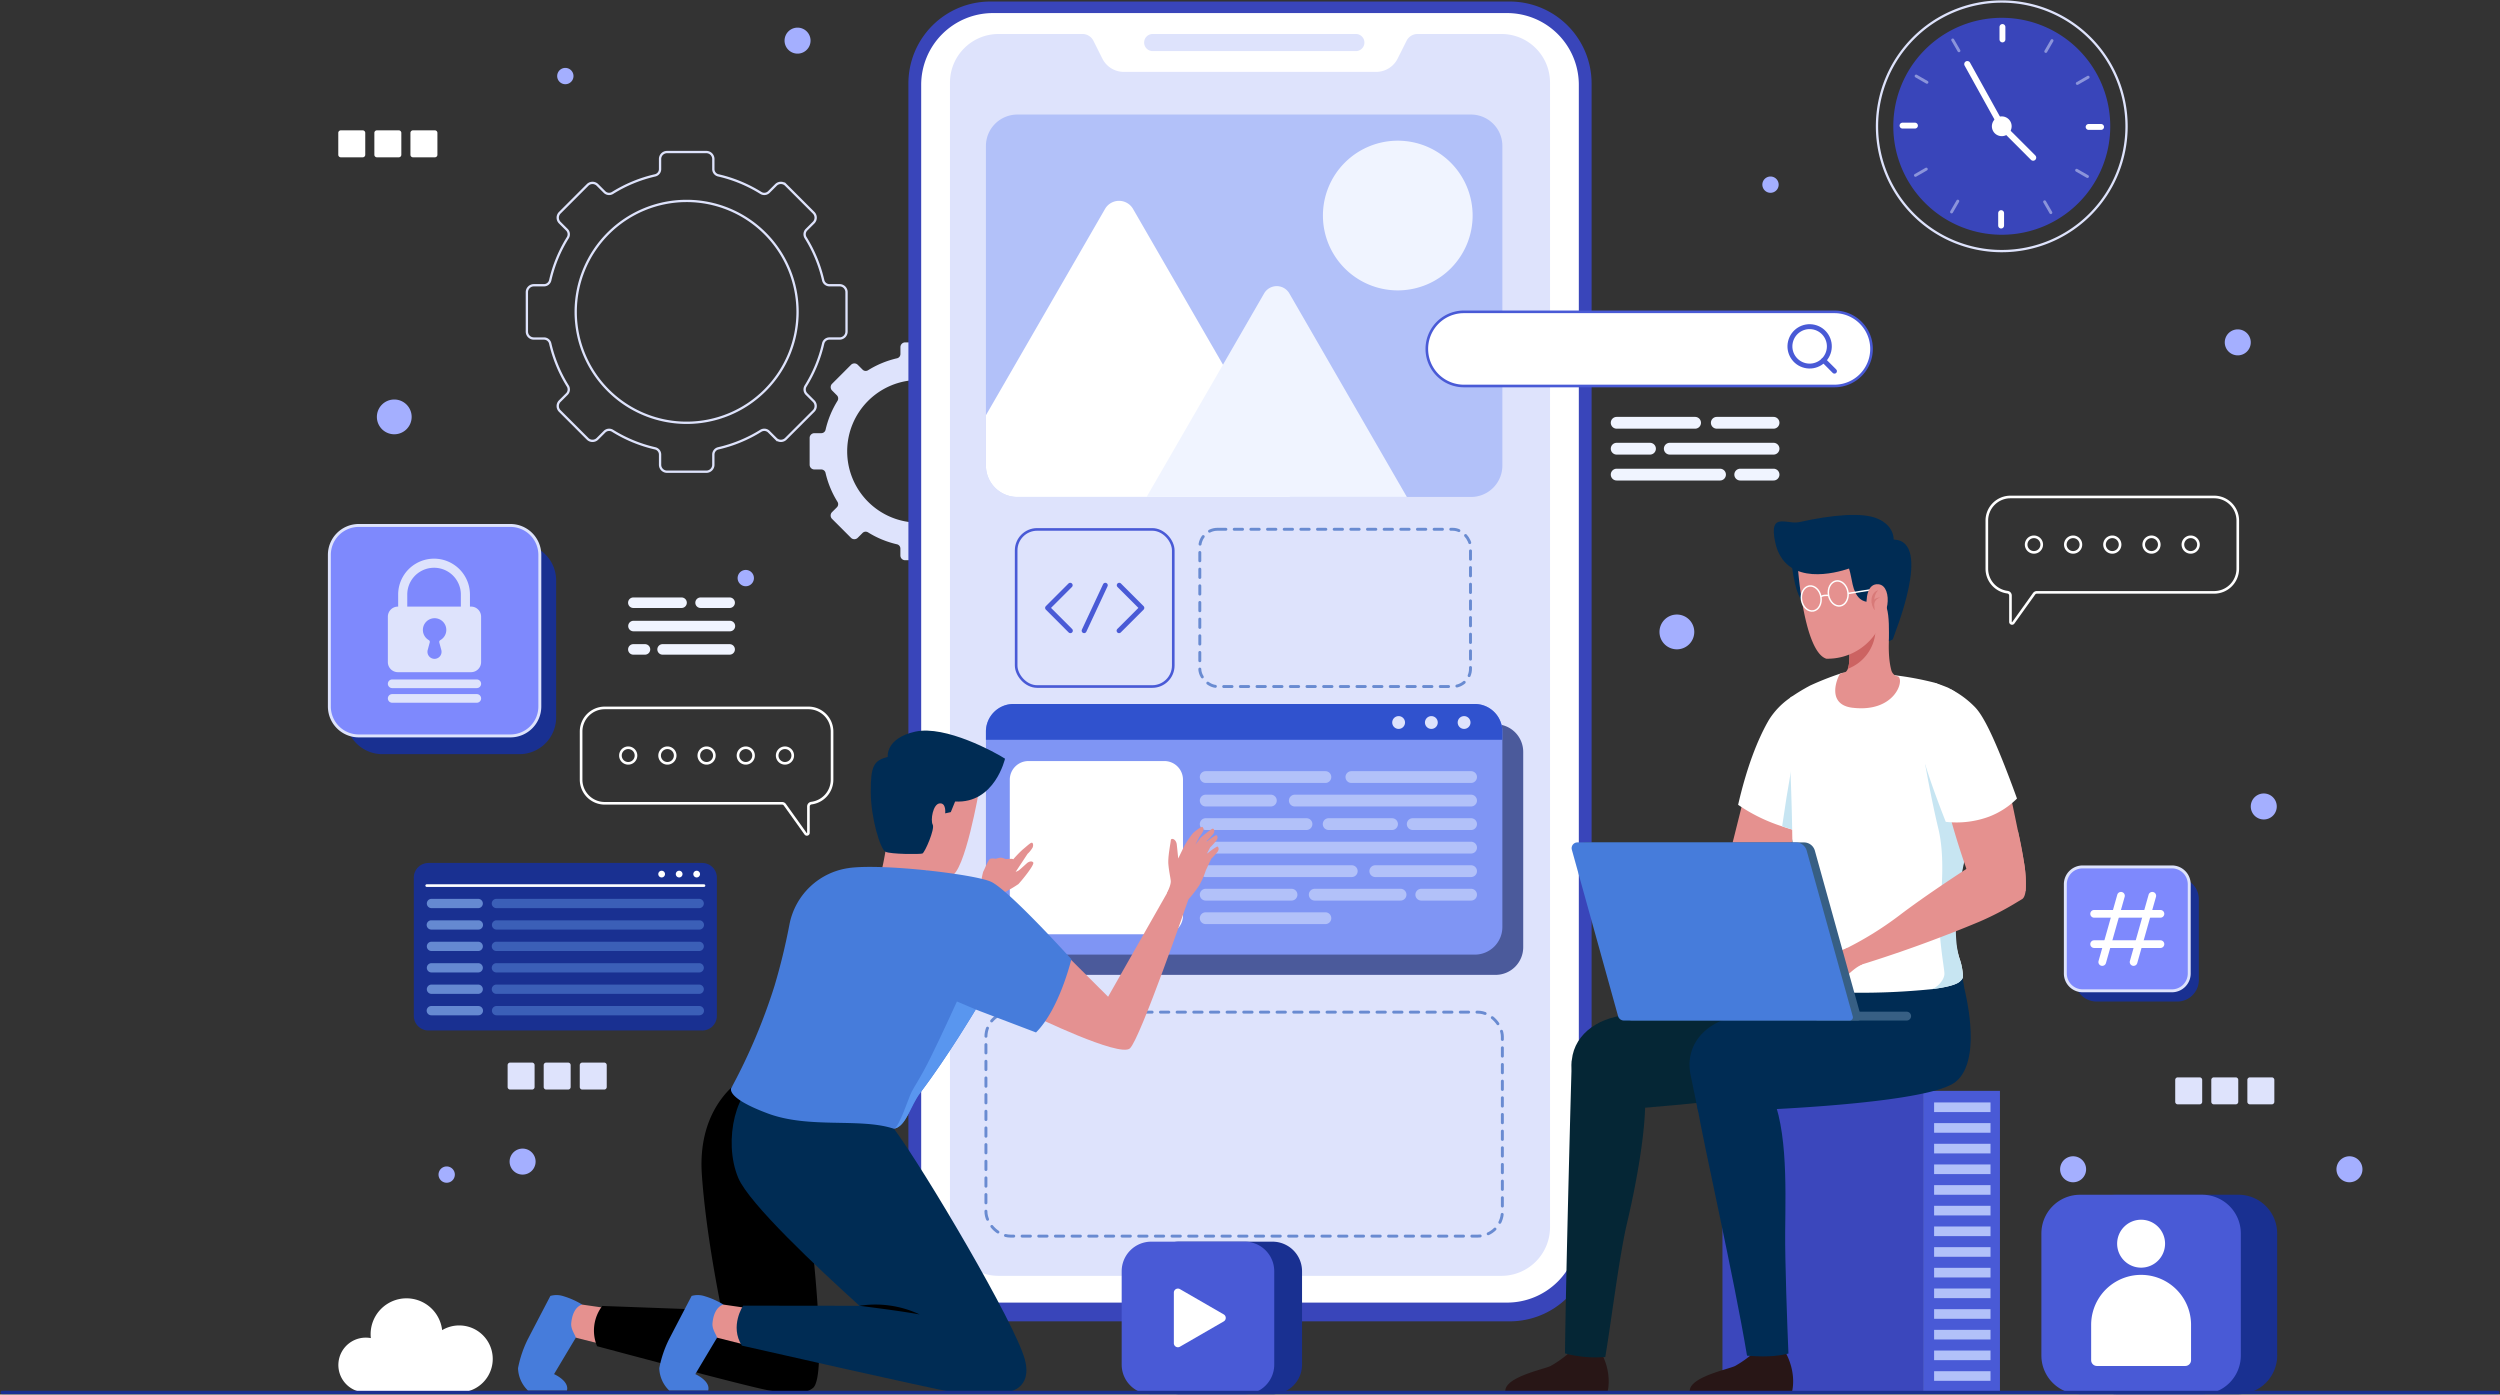 <svg xmlns="http://www.w3.org/2000/svg" xmlns:xlink="http://www.w3.org/1999/xlink" width="851.532" height="475" viewBox="0 0 851.532 475">
  <rect x="0" y="0" width="851.532" height="475" fill="#333333" stroke="none"/>
  <defs>
    <clipPath id="clip-path">
      <rect id="Rectangle_2951" data-name="Rectangle 2951" width="851.532" height="475" fill="none"/>
    </clipPath>
    <clipPath id="clip-path-3">
      <rect id="Rectangle_2945" data-name="Rectangle 2945" width="3.122" height="6.883" fill="none"/>
    </clipPath>
    <clipPath id="clip-path-4">
      <rect id="Rectangle_2946" data-name="Rectangle 2946" width="60.113" height="60.114" fill="none"/>
    </clipPath>
    <clipPath id="clip-path-5">
      <rect id="Rectangle_2947" data-name="Rectangle 2947" width="59.66" height="59.66" fill="none"/>
    </clipPath>
  </defs>
  <g id="Group_1525" data-name="Group 1525" clip-path="url(#clip-path)">
    <g id="Group_1524" data-name="Group 1524">
      <g id="Group_1523" data-name="Group 1523" clip-path="url(#clip-path)">
        <path id="Path_5867" data-name="Path 5867" d="M246.147,100.749V87.35a2.374,2.374,0,0,0-2.373-2.374H240.33A2.177,2.177,0,0,1,238.2,83.3a47.4,47.4,0,0,0-5.976-14.487,2.209,2.209,0,0,1,.289-2.745l2.427-2.421a2.373,2.373,0,0,0,0-3.356l-9.474-9.474a2.374,2.374,0,0,0-3.357,0l-2.421,2.421a2.212,2.212,0,0,1-2.745.288,47.389,47.389,0,0,0-14.49-5.975,2.178,2.178,0,0,1-1.671-2.13V41.987a2.372,2.372,0,0,0-2.373-2.373h-13.4a2.373,2.373,0,0,0-2.373,2.373v3.438a2.175,2.175,0,0,1-1.671,2.128,47.416,47.416,0,0,0-14.492,5.975,2.209,2.209,0,0,1-2.745-.288l-2.42-2.42a2.374,2.374,0,0,0-3.357,0L148.475,60.3a2.374,2.374,0,0,0,0,3.356l2.423,2.423a2.209,2.209,0,0,1,.289,2.745,47.467,47.467,0,0,0-5.971,14.49,2.175,2.175,0,0,1-2.128,1.671h-3.446a2.374,2.374,0,0,0-2.373,2.374v13.4a2.374,2.374,0,0,0,2.373,2.374h3.448a2.175,2.175,0,0,1,2.128,1.669,47.479,47.479,0,0,0,5.972,14.487,2.209,2.209,0,0,1-.288,2.745l-2.426,2.425a2.374,2.374,0,0,0,0,3.357l9.474,9.474a2.374,2.374,0,0,0,3.357,0l2.428-2.428a2.209,2.209,0,0,1,2.745-.289,47.471,47.471,0,0,0,14.486,5.965,2.175,2.175,0,0,1,1.671,2.128v3.457a2.373,2.373,0,0,0,2.373,2.373h13.4a2.372,2.372,0,0,0,2.373-2.373v-3.457a2.177,2.177,0,0,1,1.671-2.13,47.433,47.433,0,0,0,14.484-5.966,2.209,2.209,0,0,1,2.745.289l2.429,2.429a2.374,2.374,0,0,0,3.357,0l9.474-9.474a2.374,2.374,0,0,0,0-3.357l-2.426-2.426a2.209,2.209,0,0,1-.289-2.745,47.4,47.4,0,0,0,5.969-14.486,2.177,2.177,0,0,1,2.13-1.67h3.451A2.374,2.374,0,0,0,246.147,100.749Zm-54.44,31.083a37.783,37.783,0,1,1,37.761-37.793,37.783,37.783,0,0,1-37.761,37.793Z" transform="translate(42.191 12.176)" fill="none" stroke="#dee3fc" stroke-miterlimit="10" stroke-width="0.79"/>
        <path id="Path_5868" data-name="Path 5868" d="M285.136,130.868v-9.132a1.617,1.617,0,0,0-1.617-1.617h-2.353a1.484,1.484,0,0,1-1.451-1.139,32.33,32.33,0,0,0-4.067-9.873,1.5,1.5,0,0,1,.2-1.868l1.653-1.654a1.617,1.617,0,0,0,0-2.287l-6.457-6.457a1.615,1.615,0,0,0-2.287,0l-1.646,1.65a1.5,1.5,0,0,1-1.87.2,32.368,32.368,0,0,0-9.874-4.072,1.483,1.483,0,0,1-1.139-1.45V90.821a1.617,1.617,0,0,0-1.617-1.617h-9.132a1.617,1.617,0,0,0-1.617,1.617v2.343a1.483,1.483,0,0,1-1.139,1.451,32.334,32.334,0,0,0-9.877,4.071,1.5,1.5,0,0,1-1.87-.2l-1.649-1.649a1.618,1.618,0,0,0-2.288,0L218.58,103.3a1.617,1.617,0,0,0,0,2.287l1.649,1.655a1.509,1.509,0,0,1,.2,1.87,32.293,32.293,0,0,0-4.069,9.875,1.484,1.484,0,0,1-1.451,1.139h-2.353a1.617,1.617,0,0,0-1.617,1.617v9.132a1.617,1.617,0,0,0,1.617,1.617H214.9a1.483,1.483,0,0,1,1.45,1.139,32.366,32.366,0,0,0,4.07,9.872,1.5,1.5,0,0,1-.2,1.869l-1.652,1.653a1.619,1.619,0,0,0,0,2.288l6.456,6.457a1.619,1.619,0,0,0,2.288,0l1.655-1.655a1.506,1.506,0,0,1,1.868-.2,32.323,32.323,0,0,0,9.872,4.065,1.484,1.484,0,0,1,1.139,1.451v2.353a1.617,1.617,0,0,0,1.617,1.617H252.6a1.617,1.617,0,0,0,1.617-1.617v-2.353a1.482,1.482,0,0,1,1.139-1.451,32.3,32.3,0,0,0,9.871-4.066,1.5,1.5,0,0,1,1.868.2l1.656,1.655a1.617,1.617,0,0,0,2.286,0l6.457-6.457a1.619,1.619,0,0,0,0-2.288l-1.655-1.654a1.509,1.509,0,0,1-.2-1.87,32.338,32.338,0,0,0,4.069-9.871,1.484,1.484,0,0,1,1.451-1.139h2.353a1.617,1.617,0,0,0,1.617-1.617m-37.1,19.729a24.292,24.292,0,1,1,24.282-24.3,24.292,24.292,0,0,1-24.282,24.3" transform="translate(64.834 27.418)" fill="#dee3fc"/>
        <path id="Path_5869" data-name="Path 5869" d="M141.624,303.676a4.427,4.427,0,1,1-4.427-4.427,4.427,4.427,0,0,1,4.427,4.427" transform="translate(40.809 91.979)" fill="#a4afff"/>
        <path id="Path_5870" data-name="Path 5870" d="M595.256,211.154a4.427,4.427,0,1,1-4.427-4.427,4.427,4.427,0,0,1,4.427,4.427" transform="translate(180.24 63.541)" fill="#a4afff"/>
        <path id="Path_5871" data-name="Path 5871" d="M588.482,90.241a4.427,4.427,0,1,1-4.427-4.427,4.427,4.427,0,0,1,4.427,4.427" transform="translate(178.158 26.376)" fill="#a4afff"/>
        <path id="Path_5872" data-name="Path 5872" d="M464.706,48.762a2.777,2.777,0,1,1-2.777-2.777,2.777,2.777,0,0,1,2.777,2.777" transform="translate(141.128 14.134)" fill="#a4afff"/>
        <path id="Path_5873" data-name="Path 5873" d="M150.719,20.468a2.777,2.777,0,1,1-2.777-2.777,2.777,2.777,0,0,1,2.777,2.777" transform="translate(44.619 5.438)" fill="#a4afff"/>
        <path id="Path_5874" data-name="Path 5874" d="M197.729,151.264a2.777,2.777,0,1,1-2.776-2.776,2.777,2.777,0,0,1,2.776,2.776" transform="translate(59.068 45.64)" fill="#a4afff"/>
        <path id="Path_5875" data-name="Path 5875" d="M119.806,306.674a2.777,2.777,0,1,1-2.777-2.777,2.777,2.777,0,0,1,2.777,2.777" transform="translate(35.117 93.408)" fill="#a4afff"/>
        <path id="Path_5876" data-name="Path 5876" d="M545.581,305.676a4.427,4.427,0,1,1-4.427-4.427,4.427,4.427,0,0,1,4.427,4.427" transform="translate(164.972 92.594)" fill="#a4afff"/>
        <path id="Path_5877" data-name="Path 5877" d="M617.581,305.676a4.427,4.427,0,1,1-4.427-4.427,4.427,4.427,0,0,1,4.427,4.427" transform="translate(187.102 92.594)" fill="#a4afff"/>
        <path id="Path_5878" data-name="Path 5878" d="M213.258,11.623A4.427,4.427,0,1,1,208.832,7.2a4.427,4.427,0,0,1,4.427,4.423" transform="translate(62.827 2.213)" fill="#a4afff"/>
        <path id="Path_5879" data-name="Path 5879" d="M444.2,166.034a5.924,5.924,0,1,1-5.924-5.924,5.924,5.924,0,0,1,5.924,5.924" transform="translate(132.891 49.212)" fill="#a4afff"/>
        <path id="Path_5880" data-name="Path 5880" d="M110.035,110.009a5.922,5.922,0,1,1-5.923-5.924,5.922,5.922,0,0,1,5.923,5.924" transform="translate(30.18 31.992)" fill="#a4afff"/>
        <path id="Path_5881" data-name="Path 5881" d="M96.456,43.146H89a.868.868,0,0,1-.868-.868V34.826A.869.869,0,0,1,89,33.958h7.452a.868.868,0,0,1,.868.868v7.452a.868.868,0,0,1-.868.868" transform="translate(27.09 10.438)" fill="#fff"/>
        <path id="Path_5882" data-name="Path 5882" d="M105.856,43.146H98.4a.868.868,0,0,1-.868-.868V34.826a.869.869,0,0,1,.868-.868h7.452a.868.868,0,0,1,.868.868v7.452a.868.868,0,0,1-.868.868" transform="translate(29.979 10.438)" fill="#fff"/>
        <path id="Path_5883" data-name="Path 5883" d="M115.256,43.146H107.8a.868.868,0,0,1-.869-.868V34.826a.869.869,0,0,1,.869-.868h7.452a.868.868,0,0,1,.868.868v7.452a.868.868,0,0,1-.868.868" transform="translate(32.868 10.438)" fill="#fff"/>
        <path id="Path_5884" data-name="Path 5884" d="M575.037,289.878h-7.452a.868.868,0,0,1-.868-.868v-7.452a.869.869,0,0,1,.868-.868h7.452a.868.868,0,0,1,.868.868v7.452a.868.868,0,0,1-.868.868" transform="translate(174.189 86.275)" fill="#dee3fc"/>
        <path id="Path_5885" data-name="Path 5885" d="M584.435,289.878h-7.452a.868.868,0,0,1-.868-.868v-7.452a.869.869,0,0,1,.868-.868h7.452a.868.868,0,0,1,.868.868v7.452a.868.868,0,0,1-.868.868" transform="translate(177.078 86.275)" fill="#dee3fc"/>
        <path id="Path_5886" data-name="Path 5886" d="M593.833,289.878h-7.452a.868.868,0,0,1-.868-.868v-7.452a.869.869,0,0,1,.868-.868h7.452a.868.868,0,0,1,.868.868v7.452a.868.868,0,0,1-.868.868" transform="translate(179.967 86.275)" fill="#dee3fc"/>
        <path id="Path_5887" data-name="Path 5887" d="M140.572,286.029H133.12a.868.868,0,0,1-.868-.868v-7.452a.869.869,0,0,1,.868-.869h7.452a.868.868,0,0,1,.868.869v7.452a.868.868,0,0,1-.868.868" transform="translate(40.65 85.091)" fill="#dee3fc"/>
        <path id="Path_5888" data-name="Path 5888" d="M149.97,286.029h-7.452a.868.868,0,0,1-.868-.868v-7.452a.869.869,0,0,1,.868-.869h7.452a.868.868,0,0,1,.867.869v7.452a.867.867,0,0,1-.867.868" transform="translate(43.538 85.091)" fill="#dee3fc"/>
        <path id="Path_5889" data-name="Path 5889" d="M159.367,286.029h-7.452a.868.868,0,0,1-.868-.868v-7.452a.869.869,0,0,1,.868-.869h7.452a.868.868,0,0,1,.868.869v7.452a.868.868,0,0,1-.868.868" transform="translate(46.427 85.091)" fill="#dee3fc"/>
        <path id="Path_5890" data-name="Path 5890" d="M441.467,449.944H264.58a27.911,27.911,0,0,1-27.911-27.911V28.3A27.909,27.909,0,0,1,264.571.4H441.464a27.911,27.911,0,0,1,27.911,27.911V422.033a27.911,27.911,0,0,1-27.911,27.911" transform="translate(72.744 0.123)" fill="#3945ba"/>
        <path id="Path_5891" data-name="Path 5891" d="M439.548,442.631h-175.1A24.448,24.448,0,0,1,240,418.184V27.854A24.448,24.448,0,0,1,264.448,3.406h175.1A24.448,24.448,0,0,1,464,27.854v390.33a24.448,24.448,0,0,1-24.448,24.448" transform="translate(73.768 1.047)" fill="#fff"/>
        <path id="Path_5892" data-name="Path 5892" d="M451.886,25.411V415.288a16.557,16.557,0,0,1-16.559,16.559H264.056A16.557,16.557,0,0,1,247.5,415.288V25.411A16.556,16.556,0,0,1,264.056,8.855h28.561a4.184,4.184,0,0,1,3.744,2.311l3.033,6.054a8.182,8.182,0,0,0,7.337,4.544h85.923a8.181,8.181,0,0,0,7.337-4.544l3.033-6.054a4.184,4.184,0,0,1,3.744-2.311h28.561a16.556,16.556,0,0,1,16.556,16.556" transform="translate(76.073 2.722)" fill="#dee3fc"/>
        <path id="Path_5893" data-name="Path 5893" d="M370.2,14.683H301a2.914,2.914,0,1,1,0-5.828h69.2a2.914,2.914,0,1,1,0,5.828" transform="translate(91.621 2.722)" fill="#dee3fc"/>
        <rect id="Rectangle_2926" data-name="Rectangle 2926" width="175.906" height="76.286" rx="8.379" transform="translate(335.819 344.748)" fill="none" stroke="#698bd1" stroke-linecap="round" stroke-linejoin="round" stroke-width="1" stroke-dasharray="2.837 2.837"/>
        <rect id="Rectangle_2927" data-name="Rectangle 2927" width="92.197" height="53.56" rx="6.044" transform="translate(408.671 180.278)" fill="none" stroke="#698bd1" stroke-linecap="round" stroke-linejoin="round" stroke-width="1" stroke-dasharray="2.837 2.837"/>
        <path id="Path_5894" data-name="Path 5894" d="M428.955,274.062H271.179a9.413,9.413,0,0,1-9.413-9.413V198.1a9.413,9.413,0,0,1,9.413-9.413H428.955a9.413,9.413,0,0,1,9.413,9.413v66.545a9.413,9.413,0,0,1-9.413,9.413" transform="translate(80.458 57.997)" fill="#4b5a9b"/>
        <path id="Path_5895" data-name="Path 5895" d="M432.773,192.81v66.584a9.391,9.391,0,0,1-9.4,9.387H266.267a9.391,9.391,0,0,1-9.4-9.387V192.81a9.4,9.4,0,0,1,9.4-9.4H423.373a9.4,9.4,0,0,1,9.4,9.4" transform="translate(78.952 56.374)" fill="#7f95f4"/>
        <path id="Path_5896" data-name="Path 5896" d="M315.722,257.269H269.441a6.355,6.355,0,0,1-6.355-6.355V204.633a6.355,6.355,0,0,1,6.354-6.354h46.282a6.354,6.354,0,0,1,6.355,6.355v46.279a6.355,6.355,0,0,1-6.355,6.355" transform="translate(80.864 60.944)" fill="#fff"/>
        <path id="Path_5897" data-name="Path 5897" d="M355.361,204.928H314.6a2.007,2.007,0,1,1,0-4.014h40.764a2.007,2.007,0,0,1,0,4.014" transform="translate(96.08 61.754)" fill="#b2c1f9"/>
        <path id="Path_5898" data-name="Path 5898" d="M336.789,211.057H314.6a2.007,2.007,0,1,1,0-4.014h22.191a2.007,2.007,0,1,1,0,4.014" transform="translate(96.08 63.638)" fill="#b2c1f9"/>
        <path id="Path_5899" data-name="Path 5899" d="M397.852,211.057H337.815a2.007,2.007,0,1,1,0-4.014h60.037a2.007,2.007,0,1,1,0,4.014" transform="translate(103.216 63.638)" fill="#b2c1f9"/>
        <path id="Path_5900" data-name="Path 5900" d="M348.927,217.186H314.6a2.007,2.007,0,1,1,0-4.014h34.329a2.007,2.007,0,0,1,0,4.014" transform="translate(96.08 65.522)" fill="#b2c1f9"/>
        <path id="Path_5901" data-name="Path 5901" d="M368.217,217.186H346.637a2.007,2.007,0,1,1,0-4.014h21.581a2.007,2.007,0,1,1,0,4.014" transform="translate(105.927 65.522)" fill="#b2c1f9"/>
        <path id="Path_5902" data-name="Path 5902" d="M388.409,217.186H368.537a2.007,2.007,0,1,1,0-4.014h19.872a2.007,2.007,0,0,1,0,4.014" transform="translate(112.659 65.522)" fill="#b2c1f9"/>
        <path id="Path_5903" data-name="Path 5903" d="M404.988,223.315H314.6a2.007,2.007,0,1,1,0-4.014h90.39a2.007,2.007,0,0,1,0,4.014" transform="translate(96.08 67.406)" fill="#b2c1f9"/>
        <path id="Path_5904" data-name="Path 5904" d="M364.345,229.444H314.6a2.007,2.007,0,1,1,0-4.014h49.747a2.007,2.007,0,0,1,0,4.014" transform="translate(96.08 69.289)" fill="#b2c1f9"/>
        <path id="Path_5905" data-name="Path 5905" d="M391.406,229.444H358.785a2.007,2.007,0,1,1,0-4.014h32.621a2.007,2.007,0,0,1,0,4.014" transform="translate(109.661 69.289)" fill="#b2c1f9"/>
        <path id="Path_5906" data-name="Path 5906" d="M343.827,235.574H314.6a2.007,2.007,0,1,1,0-4.014h29.229a2.007,2.007,0,1,1,0,4.014" transform="translate(96.08 71.174)" fill="#b2c1f9"/>
        <path id="Path_5907" data-name="Path 5907" d="M372.235,235.574H343.006a2.007,2.007,0,0,1,0-4.014h29.229a2.007,2.007,0,0,1,0,4.014" transform="translate(104.811 71.174)" fill="#b2c1f9"/>
        <path id="Path_5908" data-name="Path 5908" d="M387.724,235.574H370.765a2.007,2.007,0,0,1,0-4.014h16.959a2.007,2.007,0,0,1,0,4.014" transform="translate(113.344 71.174)" fill="#b2c1f9"/>
        <path id="Path_5909" data-name="Path 5909" d="M355.361,241.7H314.6a2.007,2.007,0,1,1,0-4.014h40.764a2.007,2.007,0,0,1,0,4.014" transform="translate(96.08 73.057)" fill="#b2c1f9"/>
        <path id="Path_5910" data-name="Path 5910" d="M393.32,204.928H352.558a2.007,2.007,0,1,1,0-4.014H393.32a2.007,2.007,0,0,1,0,4.014" transform="translate(107.747 61.754)" fill="#b2c1f9"/>
        <path id="Path_5911" data-name="Path 5911" d="M432.773,192.81v2.8H256.867v-2.8a9.4,9.4,0,0,1,9.4-9.4H423.373a9.4,9.4,0,0,1,9.4,9.4" transform="translate(78.952 56.374)" fill="#3052ce"/>
        <path id="Path_5912" data-name="Path 5912" d="M367.081,188.751a2.179,2.179,0,1,1-2.179-2.179,2.179,2.179,0,0,1,2.179,2.179" transform="translate(111.488 57.346)" fill="#dee3fc"/>
        <path id="Path_5913" data-name="Path 5913" d="M375.609,188.751a2.179,2.179,0,1,1-2.179-2.179,2.179,2.179,0,0,1,2.179,2.179" transform="translate(114.11 57.346)" fill="#dee3fc"/>
        <path id="Path_5914" data-name="Path 5914" d="M384.137,188.751a2.179,2.179,0,1,1-2.179-2.179,2.179,2.179,0,0,1,2.179,2.179" transform="translate(116.731 57.346)" fill="#dee3fc"/>
        <rect id="Rectangle_2928" data-name="Rectangle 2928" width="53.512" height="53.512" rx="7.151" transform="translate(346.117 180.326)" fill="none" stroke="#495ad6" stroke-miterlimit="10" stroke-width="0.896"/>
        <path id="Path_5915" data-name="Path 5915" d="M280.637,152.476l-7.713,7.713,7.77,7.77" transform="translate(83.888 46.866)" fill="none" stroke="#495ad6" stroke-linecap="round" stroke-linejoin="round" stroke-width="1.672"/>
        <path id="Path_5916" data-name="Path 5916" d="M291.607,152.476l7.713,7.713-7.77,7.77" transform="translate(89.613 46.866)" fill="none" stroke="#495ad6" stroke-linecap="round" stroke-linejoin="round" stroke-width="1.672"/>
        <line id="Line_1" data-name="Line 1" x1="7.219" y2="15.479" transform="translate(369.263 199.342)" fill="none" stroke="#495ad6" stroke-linecap="round" stroke-linejoin="round" stroke-width="1.672"/>
        <path id="Path_5917" data-name="Path 5917" d="M432.773,40.539V149.4A10.69,10.69,0,0,1,422.079,160.1H267.561A10.7,10.7,0,0,1,256.867,149.4V40.539a10.7,10.7,0,0,1,10.694-10.694H422.079a10.69,10.69,0,0,1,10.694,10.694" transform="translate(78.952 9.173)" fill="#b2c1f9"/>
        <path id="Path_5918" data-name="Path 5918" d="M395.654,62.149a25.494,25.494,0,1,1-25.494-25.494,25.494,25.494,0,0,1,25.494,25.494" transform="translate(105.939 11.266)" fill="#f0f4ff"/>
        <path id="Path_5919" data-name="Path 5919" d="M360.267,153.187H267.561a10.7,10.7,0,0,1-10.694-10.693v-17.14l40.568-70.271a5.509,5.509,0,0,1,9.544,0l30.632,53.053,22.748,39.4a5.4,5.4,0,0,1-.092,5.647" transform="translate(78.952 16.084)" fill="#fff"/>
        <path id="Path_5920" data-name="Path 5920" d="M387.379,146.358H298.727l26.017-45.051,14.015-24.279a4.958,4.958,0,0,1,8.589,0Z" transform="translate(91.818 22.913)" fill="#f0f4ff"/>
        <rect id="Rectangle_2929" data-name="Rectangle 2929" width="68.344" height="102.711" transform="translate(586.694 371.561)" fill="#3b47bc"/>
        <rect id="Rectangle_2930" data-name="Rectangle 2930" width="26.168" height="102.711" transform="translate(655.037 371.561)" fill="#495ad6"/>
        <rect id="Rectangle_2931" data-name="Rectangle 2931" width="19.213" height="3.278" transform="translate(658.783 375.506)" fill="#b2c1f9"/>
        <rect id="Rectangle_2932" data-name="Rectangle 2932" width="19.213" height="3.278" transform="translate(658.783 382.547)" fill="#b2c1f9"/>
        <rect id="Rectangle_2933" data-name="Rectangle 2933" width="19.213" height="3.278" transform="translate(658.783 389.59)" fill="#b2c1f9"/>
        <rect id="Rectangle_2934" data-name="Rectangle 2934" width="19.213" height="3.278" transform="translate(658.783 396.631)" fill="#b2c1f9"/>
        <rect id="Rectangle_2935" data-name="Rectangle 2935" width="19.213" height="3.278" transform="translate(658.783 403.673)" fill="#b2c1f9"/>
        <rect id="Rectangle_2936" data-name="Rectangle 2936" width="19.213" height="3.278" transform="translate(658.783 410.714)" fill="#b2c1f9"/>
        <rect id="Rectangle_2937" data-name="Rectangle 2937" width="19.213" height="3.278" transform="translate(658.783 417.757)" fill="#b2c1f9"/>
        <rect id="Rectangle_2938" data-name="Rectangle 2938" width="19.213" height="3.278" transform="translate(658.783 424.798)" fill="#b2c1f9"/>
        <rect id="Rectangle_2939" data-name="Rectangle 2939" width="19.213" height="3.278" transform="translate(658.783 431.84)" fill="#b2c1f9"/>
        <rect id="Rectangle_2940" data-name="Rectangle 2940" width="19.213" height="3.278" transform="translate(658.783 438.883)" fill="#b2c1f9"/>
        <rect id="Rectangle_2941" data-name="Rectangle 2941" width="19.213" height="3.278" transform="translate(658.783 445.924)" fill="#b2c1f9"/>
        <rect id="Rectangle_2942" data-name="Rectangle 2942" width="19.213" height="3.278" transform="translate(658.783 452.966)" fill="#b2c1f9"/>
        <rect id="Rectangle_2943" data-name="Rectangle 2943" width="19.213" height="3.278" transform="translate(658.783 460.007)" fill="#b2c1f9"/>
        <rect id="Rectangle_2944" data-name="Rectangle 2944" width="19.213" height="3.278" transform="translate(658.783 467.05)" fill="#b2c1f9"/>
        <path id="Path_5921" data-name="Path 5921" d="M440.278,366.025h34.734s1.941-6.185-2.266-13.848c0,0-2.8,2.242-11.17.726a37.188,37.188,0,0,1-5.908,4.127c-2.426,1.177-16.326,3.9-15.39,8.995" transform="translate(135.312 108.247)" fill="#281616"/>
        <path id="Path_5922" data-name="Path 5922" d="M442.306,289.509c2.243,13.386,12.6,58.675,17.045,85.43,8.133.693,12.04-.241,14.109-.718-.405-9.329-1.208-31.646-1.113-41.432.154-16.541.931-38.352-6.35-50.32L441.515,284.4c.149,1.293.285,2.344.405,3.1.116.72.251,1.387.386,2.017" transform="translate(135.707 86.821)" fill="#002c54"/>
        <path id="Path_5923" data-name="Path 5923" d="M392.222,366.025h34.734s1.941-6.185-2.266-13.848c0,0-2.8,2.242-11.17.726a37.184,37.184,0,0,1-5.908,4.127c-2.426,1.177-16.326,3.9-15.39,8.995" transform="translate(120.542 108.247)" fill="#281616"/>
        <path id="Path_5924" data-name="Path 5924" d="M407.733,376.048a39.842,39.842,0,0,0,13.721,1.226c1.847-10.753,4.764-34.416,7.391-45.507,4.074-17.24,8.061-40.948,5.291-49.407l-24.083-6.048c-.08.762-2.041,73.322-2.319,99.735" transform="translate(125.323 84.929)" fill="#052635"/>
        <path id="Path_5925" data-name="Path 5925" d="M503.049,259.366h0c-.484-4.759-1.046-8.236-1.046-8.236L475.1,257.715l-22.855,5.207c-8.473,1.888-18.71,4.16-27.733,6.2-10.126,2.3-16.848,9.992-14.631,20.133l2.539,12.3c14.161-.193,80.749-6.576,86.444-9.452,6.435-3.25,8.367-14.739,4.184-32.735" transform="translate(125.852 77.189)" fill="#052635"/>
        <path id="Path_5926" data-name="Path 5926" d="M533.77,259.749h0a37.17,37.17,0,0,0-2.8-9.865L505.824,258.1l-22.855,5.207c-8.473,1.888-18.71,4.16-27.733,6.2-10.126,2.3-16.848,9.992-14.631,20.133l2.539,12.3c14.161-.194,73.356-2.257,86.444-9.452,6.317-3.474,8.367-14.739,4.184-32.735" transform="translate(135.297 76.806)" fill="#002c54"/>
        <path id="Path_5927" data-name="Path 5927" d="M463.463,228.5s11.951-5.4,15.24.016c1.8,2.965.554,8.47-3.521,10.781s-27.108,12.053-48.846,17.485a52.971,52.971,0,0,0-2.425-6.2,114.479,114.479,0,0,0,19.446-10.851A123.967,123.967,0,0,1,463.463,228.5" transform="translate(130.296 69.496)" fill="#e5918f"/>
        <path id="Path_5928" data-name="Path 5928" d="M458.857,199.39,448.615,240.3s1.058,10.341,11.5,5.266S477.488,207.9,477.488,207.9Z" transform="translate(137.889 61.286)" fill="#e5918f"/>
        <path id="Path_5929" data-name="Path 5929" d="M474.883,227.807c-1.268-.306-2.477-.641-3.642-.991q-1.792-.523-3.41-1.093a57.485,57.485,0,0,1-14.992-7.342c3.059-13.3,6.746-22.233,10.023-28.119a4.312,4.312,0,0,0,.248-.437c.086-.146.174-.292.262-.438a25.579,25.579,0,0,1,7.125-7.415l.859-.6,1.209,21.358.2,2.2Z" transform="translate(139.187 55.748)" fill="#fff"/>
        <path id="Path_5930" data-name="Path 5930" d="M471.358,222.889c-1.268-.306-2.477-.641-3.642-.991q-1.792-.523-3.41-1.093c2.043-14.381,3.891-23.427,3.891-23.427l1.046,2.637Z" transform="translate(142.712 60.667)" fill="#c7e5f2"/>
        <path id="Path_5931" data-name="Path 5931" d="M531.773,192.771c-.247,6.324-1.354,16.473-2.317,26.67-.306,3.234-.6,6.483-.844,9.616-.175,1.952-3.118,12.369-3.234,14.233-.523,8.918-4.9,15.589-.758,29.169a21.37,21.37,0,0,1,1.238,6.265c0,.932-1.208,1.907-1.689,2.17-1.734,1.005-5.143,1.7-9.282,2.215h-.014a240.414,240.414,0,0,1-25.755,1.177c-8.9,0-22.262-1.413-23.951-3.661-1.545-2.054-.116-5.04.612-9.163,3.278-18.605,2.113-28.308,1.909-41.742,0-.335-.016-.669-.016-1.02-.335-20.718-1.7-38.448-.743-44.843.292-.2.569-.392.86-.6,1.413-.961,2.8-1.821,4.138-2.578.116-.059.261-.146.408-.234.408-.233.83-.451,1.224-.669a4.409,4.409,0,0,1,.465-.233,101.22,101.22,0,0,1,9.936-3.922c.322-.1.612-.2.86-.277q3.561-.218,7.736-.1c2.419.073,6.12.392,10.141.915h.014a104.761,104.761,0,0,1,13.466,2.521.769.769,0,0,1,.073.029,27.716,27.716,0,0,1,10.59,7.417,35.748,35.748,0,0,1,4.939,6.628" transform="translate(142.764 53.852)" fill="#fff"/>
        <path id="Path_5932" data-name="Path 5932" d="M513.219,265.127a21.374,21.374,0,0,1,1.238,6.265c0,.932-1.209,1.909-1.689,2.17-1.735,1.005-5.143,1.7-9.282,2.215,1.7-.2,4.646-2.908,4.648-5.347,0-1.707-2.215-13.242-1.6-20.688s1.821-19.26-.481-28.731-4.487-21.927-4.487-21.927l12.981,7.844s1.676,2.345,3.512,5.186c-.306,3.234-.6,6.483-.846,9.616-.174,1.952-8.129,29.824-3.991,43.4" transform="translate(154.163 61.192)" fill="#c7e5f2"/>
        <path id="Path_5933" data-name="Path 5933" d="M466.8,146.76s1.123,13.577,5.622,14.49,3.4-4.857,3.4-4.857l-.63-6.448Z" transform="translate(143.478 45.109)" fill="#002c54"/>
        <path id="Path_5934" data-name="Path 5934" d="M484.068,192.4c-8.814-1.046-5.522-9.616-4.314-11.582.32-.1,1.83-.569,1.953-.642a.044.044,0,0,1,.029-.014,2.421,2.421,0,0,0,.685-1.02c.859-2.258.465-6.76.437-7.052v-.83c.145-.539.292-1.046.408-1.53l4.633-3.642,9.805-7.713s-2.608,12.893-.51,21.022a3.052,3.052,0,0,0,1.3,1.953c0,.014.016,0,.016,0a2.326,2.326,0,0,0,.975.349c2.4,1.136-.947,12.42-15.414,10.694" transform="translate(146.965 48.679)" fill="#e5918f"/>
        <path id="Path_5935" data-name="Path 5935" d="M490.832,164.641A14.627,14.627,0,0,1,481.41,177.2c.868-2.246.468-6.751.441-7.04l3.913-3.072Z" transform="translate(147.969 50.605)" fill="#cc6362"/>
        <path id="Path_5936" data-name="Path 5936" d="M468.444,151.405s2.037,28.17,9.643,30.564a19.784,19.784,0,0,0,16.649-8.447c2-2.7,4.538-3.3,5.36-6.559,1.344-5.29,3.24-15.045.821-20.924-3.444-8.367-32.152-15.022-32.479,5.367" transform="translate(143.982 42.396)" fill="#e5918f"/>
        <path id="Path_5937" data-name="Path 5937" d="M502.978,142.551c-.131-5.117-5.3-7.03-5.3-7.03-5.156-2.412-15.873-1.371-26.919,1.093-2.59.578-5.84-1.012-7.649.243-2.186,1.517-.009,8.446-.009,8.446,4.261,12.905,19.941,8.708,24.654,7.116,1.12,3.322.975,7.942,3.769,10.328,1.592,1.357,4.359,1.4,7.172.927.346.654,1.647,1.239,1.911,2.143.886,3.017.76,7.733.732,11.374l1.33-.654c.173-.986,13.926-33.564.313-33.992" transform="translate(142.044 41.234)" fill="#002c54"/>
        <path id="Path_5938" data-name="Path 5938" d="M475.98,156.367c.392,2.339-.756,4.487-2.577,4.8s-3.619-1.336-4.018-3.675.756-4.487,2.577-4.8S475.581,154.028,475.98,156.367Z" transform="translate(144.249 46.921)" fill="none" stroke="#fff" stroke-miterlimit="10" stroke-width="0.501"/>
        <path id="Path_5939" data-name="Path 5939" d="M483.01,155.054c.392,2.339-.756,4.487-2.577,4.8s-3.619-1.336-4.018-3.675.756-4.487,2.577-4.8S482.612,152.715,483.01,155.054Z" transform="translate(146.41 46.517)" fill="none" stroke="#fff" stroke-miterlimit="10" stroke-width="0.501"/>
        <path id="Path_5940" data-name="Path 5940" d="M474.411,155.612s.4-.654,2.519-.471" transform="translate(145.818 47.675)" fill="none" stroke="#fff" stroke-miterlimit="10" stroke-width="0.501"/>
        <line id="Line_2" data-name="Line 2" y1="1.255" x2="7.857" transform="translate(629.499 200.877)" fill="none" stroke="#fff" stroke-miterlimit="10" stroke-width="0.501"/>
        <path id="Path_5941" data-name="Path 5941" d="M488.481,164.065c5.41,2.073,7.1-11.243,1.961-11.834-3.9-.448-4.053,4.988-4.053,4.988s-1,5.664,2.092,6.847" transform="translate(149.452 46.783)" fill="#e5918f"/>
        <g id="Group_1516" data-name="Group 1516" transform="translate(637.44 201.022)" opacity="0.5">
          <g id="Group_1515" data-name="Group 1515">
            <g id="Group_1514" data-name="Group 1514" clip-path="url(#clip-path-3)">
              <path id="Path_5942" data-name="Path 5942" d="M489.853,153.761c-1.789,2.017-1.377,4.445-1.145,6.883-1.65-1.988-1.679-5.958,1.145-6.883" transform="translate(-487.576 -153.761)" fill="#cc6362"/>
              <path id="Path_5943" data-name="Path 5943" d="M490.687,155.7a2.59,2.59,0,0,0-2.182,2.111l-.892-.32a3.079,3.079,0,0,1,3.074-1.791" transform="translate(-487.565 -153.17)" fill="#cc6362"/>
            </g>
          </g>
        </g>
        <path id="Path_5944" data-name="Path 5944" d="M534.244,242.194v.013c-2.378,2.76-11.4,4.771-15.743.954-1.364-1.216-2.9-4.419-4.418-8.395a260.124,260.124,0,0,1-7.492-25.363l20.194-10.319s2.6,11.647,4.837,22.718c0,0,.02.111.06.307.729,3.547,1.407,7.034,1.94,10.027a1.5,1.5,0,0,1,.038.238,42.4,42.4,0,0,1,.587,9.82" transform="translate(155.709 61.192)" fill="#e5918f"/>
        <path id="Path_5945" data-name="Path 5945" d="M500.756,201.242c1.951,8.106,8.08,23.476,8.08,23.476a32.009,32.009,0,0,0,14.822-1.792,27.324,27.324,0,0,0,9.439-6.132s-4.065-11.425-7.714-19.634c-3.268-7.368-5.241-10.119-6.658-11.579a32.1,32.1,0,0,0-8.018-5.963Z" transform="translate(153.915 55.208)" fill="#fff"/>
        <path id="Path_5946" data-name="Path 5946" d="M525.27,207.067l-11.851-5.113L504.082,177.9s1.713.523,3.965,1.43h.009c.043.021.141.054.3.119a1.258,1.258,0,0,1,.174.076c2.016.943,9.826,5.546,15.23,22.271.043.141.086.281.131.422.573,1.928.995,3.478,1.222,4.279.022.076.044.152.065.238.031.108.054.227.088.336" transform="translate(154.938 54.68)" fill="#fff"/>
        <path id="Path_5947" data-name="Path 5947" d="M542.343,236.924v.013c-.174,1.48-.58,2.542-1.307,2.918-.116.075-1.775,1.062-1.891,1.136a100.752,100.752,0,0,1-12.518,6.473,453.219,453.219,0,0,1-43.709,15.705,51.408,51.408,0,0,0-2.675-6.1,114.535,114.535,0,0,0,18.976-11.647c9.413-7.19,22.966-15.924,22.966-15.924l3.421-4.024s12.158-11.194,14.12-8.941c0,0,.02.111.06.307.29,1.168,1.256,5.462,1.94,10.027a1.508,1.508,0,0,1,.038.238,42.388,42.388,0,0,1,.587,9.82" transform="translate(147.61 66.462)" fill="#e5918f"/>
        <path id="Path_5948" data-name="Path 5948" d="M484.85,247.337a7.522,7.522,0,0,1-4.8.923c-1.34-.282-1.881-.83-2.876-1a22.391,22.391,0,0,1-4.938-1.141c-1.307-.642-1.816-.713-1.77.6s2.624,2.447,3.323,2.811a6.6,6.6,0,0,1,1.671,1.673c.1.146-4.3,2.445-5.478,1.978a3.438,3.438,0,0,0-.152,1.649c.2.59,1.1.8,1.177,1.093s-.208.9-.012,1.374,1,.473,1.327,1.238-.033.784.2,1.575,1.258.941,1.451,1.353.091.893.523,1.177,4.378-.984,5.82-1.6,5.295-6.164,9.558-8.055Z" transform="translate(144.397 75.51)" fill="#e5918f"/>
        <path id="Path_5949" data-name="Path 5949" d="M503.972,266.589H473.249v-3.007h30.723a1.5,1.5,0,1,1,0,3.007" transform="translate(145.461 81.016)" fill="#375f84"/>
        <path id="Path_5950" data-name="Path 5950" d="M506.3,280.145h-76.92a2.051,2.051,0,0,1-1.975-1.5l-15.742-56.672a1.968,1.968,0,0,1,1.9-2.494h74.379a3.859,3.859,0,0,1,3.718,2.825l15.688,56.466a1.085,1.085,0,0,1-1.046,1.375" transform="translate(126.51 67.46)" fill="#375f84"/>
        <path id="Path_5951" data-name="Path 5951" d="M504.172,280.145H427.256a2.051,2.051,0,0,1-1.975-1.5l-15.742-56.672a1.961,1.961,0,0,1,1.9-2.494h74.38a3.859,3.859,0,0,1,3.718,2.825l15.688,56.467a1.085,1.085,0,0,1-1.046,1.375" transform="translate(125.855 67.46)" fill="#467cdb"/>
        <path id="Path_5952" data-name="Path 5952" d="M248.731,243.507l8.91-9.135a23.9,23.9,0,0,1,.794-4.933c.486-.859,1.739-4.041,2.364-4.388a3.228,3.228,0,0,1,1.873,0,8.557,8.557,0,0,1,1.792-.417,5.269,5.269,0,0,1,1.594.507s1.331-.09,1.887-.09a1.185,1.185,0,0,1,.733.156,39.266,39.266,0,0,1,3.187-3.3c1.046-.832,2.633-2.365,3.1-2.353.444,0,.642.784.318,1.62a9.256,9.256,0,0,1-1.734,2.175l-4.059,6.151a8.717,8.717,0,0,0,1.064-.509c.37-.231,2.845-2.544,3-2.637s1.26-.833,1.907-.093-4.25,6.607-5.036,7.394a42.988,42.988,0,0,1-5.288,3.066s-4.755,8.55-5.216,9.106-11.188-2.313-11.188-2.313" transform="translate(76.451 67.482)" fill="#e49191"/>
        <path id="Path_5953" data-name="Path 5953" d="M262.927,209.167s-4.977,28.83-9.661,29.5c0,0-18.7.754-22.867-21.932-3.614-19.676,10.879-23.871,17.649-22.366s16.328,2.484,14.873,14.8" transform="translate(70.641 59.656)" fill="#e49191"/>
        <path id="Path_5954" data-name="Path 5954" d="M246.852,228.342s-2.623,3.53-3.539,12.087a27.779,27.779,0,0,1-14.971-2.585,105.9,105.9,0,0,0,4.346-25.165" transform="translate(70.185 65.37)" fill="#e49191"/>
        <path id="Path_5955" data-name="Path 5955" d="M242.036,190.69c-10.22,2.258-9.4,8.629-9.4,8.629-4.785,1.185-5.813,3.16-5.773,11.992s3.236,19.435,5,20.3,11.753.9,12.589.6,4.33-8.405,3.516-9.831.041-7.031,2.368-7.243,1.871,3.4,1.871,3.4l1.913-.42,1.476-3.62c13.505.8,17-14.586,17-14.586-3.244-2.117-20.327-11.47-30.547-9.212" transform="translate(69.729 58.507)" fill="#002c54"/>
        <path id="Path_5956" data-name="Path 5956" d="M153.043,339.925l10.328,1.494-3.423,12.066-11.192-2.823a7.277,7.277,0,0,1,2.322-10.737,3.764,3.764,0,0,1,1.961,0" transform="translate(45.277 104.441)" fill="#e5918f"/>
        <path id="Path_5957" data-name="Path 5957" d="M227.884,327.2l-15.232-46.116s-4.615-1.645-6.98,0c0,0-15.865,8.532-14.174,32.859,1.276,18.34,5.15,38.23,6.717,46.206l-40.636-1.5a13.845,13.845,0,0,0-1.768,13.716s51.058,13.727,58.251,15c5.847,1.031,12.243,1.83,15.331-.821,5.443-4.662-1.51-59.344-1.51-59.344" transform="translate(47.564 86.171)"/>
        <path id="Path_5958" data-name="Path 5958" d="M189.843,339.925l10.328,1.494-3.423,12.066-11.192-2.823a7.277,7.277,0,0,1,2.332-10.737,3.764,3.764,0,0,1,1.961,0" transform="translate(56.589 104.441)" fill="#e5918f"/>
        <path id="Path_5959" data-name="Path 5959" d="M189.888,346.985c-.231,2.375,1.847,4.516,1.467,5.108s-7.321,12.245-7.321,12.245,5.244,2.284,4.4,5.584H175.146a11.019,11.019,0,0,1-3.383-7.613,38.524,38.524,0,0,1,3.268-9.728c2.368-4.568,7.753-14.88,7.753-14.88a7.519,7.519,0,0,1,4.427.085,26.846,26.846,0,0,1,6.424,2.876s-3.178.456-3.75,6.326" transform="translate(52.794 103.708)" fill="#467cdb"/>
        <path id="Path_5960" data-name="Path 5960" d="M290.476,376.689c-3.279-12.234-34.122-64.465-44.565-78.573-21.441-9.308-44.282-17.206-44.282-17.206-9.45,2.257-14.1,21.3-8.744,33.992,3.676,8.707,27,30.622,41.283,43.526l-39.635-.048s-4.669,6.98-.438,13.608c0,0,65.92,14.988,71.7,15.835s18.757,0,18.757,0,8.684-.837,5.924-11.136" transform="translate(58.591 86.342)" fill="#002c54"/>
        <path id="Path_5961" data-name="Path 5961" d="M153.087,346.985c-.231,2.375,1.847,4.516,1.467,5.108s-7.321,12.245-7.321,12.245,5.244,2.284,4.4,5.584H138.345a11.019,11.019,0,0,1-3.383-7.613,38.525,38.525,0,0,1,3.268-9.728c2.369-4.568,7.753-14.88,7.753-14.88a7.519,7.519,0,0,1,4.427.085,26.845,26.845,0,0,1,6.424,2.876s-3.178.456-3.75,6.326" transform="translate(41.483 103.708)" fill="#467cdb"/>
        <path id="Path_5962" data-name="Path 5962" d="M316.5,231.085l-21.259,37.391L280.015,253.3l-12.6,18.757,3.661,1.758-1.316,1.1s29.382,14.309,32.9,11.152,19.926-50.726,19.926-50.726Z" transform="translate(82.193 71.028)" fill="#e49191"/>
        <path id="Path_5963" data-name="Path 5963" d="M306.384,257.29s-4.014,16.93-12.041,24.958L273.8,274.43s-9.531,16.028-18.852,28.318c-3.582,4.746-4.772,11.426-8.982,12.3-.261-.092-.51-.17-.771-.235-11.413-3.425-28.252.209-42.149-4.955-15.348-5.713-12.368-8.929-12.368-8.929a198.269,198.269,0,0,0,14.59-34.541,211.772,211.772,0,0,0,5.073-20.826,23.978,23.978,0,0,1,20.186-19.309c.118-.014.222-.039.34-.054,11.636-1.476,42.1,2.119,48.02,4.656s27.494,26.434,27.494,26.434" transform="translate(58.537 69.421)" fill="#467cdb"/>
        <path id="Path_5964" data-name="Path 5964" d="M260.751,263.644s-9.531,16.028-18.852,28.318c-3.582,4.746-4.772,11.426-8.982,12.3,1.843-.654,4.9-10.354,5.988-12.538s2.837-4.354,6.6-11.975,8.846-18.826,8.846-18.826Z" transform="translate(71.591 80.199)" fill="#5996ef"/>
        <path id="Path_5965" data-name="Path 5965" d="M223.927,340.3a35.418,35.418,0,0,1,20.489,2.944c-6.75-1.188-13.684-2.056-20.489-2.944" transform="translate(68.828 104.468)"/>
        <path id="Path_5966" data-name="Path 5966" d="M321.136,222.13a20.034,20.034,0,0,0-3.574,2.579l1.213-2.322a22.832,22.832,0,0,0,2.179-2.4c.577-.85.273-1.7-.183-1.745a17.879,17.879,0,0,0-3.348,2.4l.244-.467a22.9,22.9,0,0,0,2.179-2.4c.577-.85.273-1.7-.182-1.745s-4.143,3.051-4.143,3.051l-1.8,2.4,1.354-2.63a11.386,11.386,0,0,0,1.188-1.822c.476-.95.131-1.241-.131-1.558s-2.745,1.532-3.381,2.272a38.2,38.2,0,0,0-2.8,4.159l-2.075,4.292c-.131-1.242-.34-3.372-.488-4.727-.21-1.961-1.981-2.416-2.042-1.466s-1.046,5.622-.824,8.161.654,4.2.807,5.622-1.32,4.275-1.32,4.275,5.916,3.674,6.894,2.574a46.084,46.084,0,0,0,4.066-5.186,27.623,27.623,0,0,0,2.315-5.229l1.849-3.95a22.847,22.847,0,0,0,2.179-2.4c.578-.85.273-1.7-.182-1.745" transform="translate(93.444 66.218)" fill="#e49191"/>
        <path id="Path_5967" data-name="Path 5967" d="M595.062,129.48H525.687a8.049,8.049,0,0,0-8.049,8.051v16.388a8.051,8.051,0,0,0,7.034,7.987,1.161,1.161,0,0,1,1.016,1.153v8.971a.533.533,0,0,0,.967.31l7.066-9.881a1.169,1.169,0,0,1,.952-.489h60.389a8.051,8.051,0,0,0,8.051-8.051V137.531a8.051,8.051,0,0,0-8.051-8.051Z" transform="translate(159.104 39.798)" fill="none" stroke="#fff" stroke-miterlimit="10" stroke-width="0.896"/>
        <path id="Path_5968" data-name="Path 5968" d="M533.182,142.509a2.65,2.65,0,1,1-2.65-2.65A2.65,2.65,0,0,1,533.182,142.509Z" transform="translate(162.253 42.988)" fill="none" stroke="#fff" stroke-miterlimit="10" stroke-width="0.896"/>
        <path id="Path_5969" data-name="Path 5969" d="M543.391,142.509a2.65,2.65,0,1,1-2.65-2.65A2.65,2.65,0,0,1,543.391,142.509Z" transform="translate(165.391 42.988)" fill="none" stroke="#fff" stroke-miterlimit="10" stroke-width="0.896"/>
        <path id="Path_5970" data-name="Path 5970" d="M553.6,142.509a2.65,2.65,0,1,1-2.65-2.65A2.65,2.65,0,0,1,553.6,142.509Z" transform="translate(168.529 42.988)" fill="none" stroke="#fff" stroke-miterlimit="10" stroke-width="0.896"/>
        <path id="Path_5971" data-name="Path 5971" d="M563.811,142.509a2.649,2.649,0,1,1-.776-1.874A2.651,2.651,0,0,1,563.811,142.509Z" transform="translate(171.666 42.988)" fill="none" stroke="#fff" stroke-miterlimit="10" stroke-width="0.896"/>
        <path id="Path_5972" data-name="Path 5972" d="M574.019,142.509a2.65,2.65,0,1,1-2.65-2.65A2.65,2.65,0,0,1,574.019,142.509Z" transform="translate(174.805 42.988)" fill="none" stroke="#fff" stroke-miterlimit="10" stroke-width="0.896"/>
        <path id="Path_5973" data-name="Path 5973" d="M159.451,184.436h69.374a8.049,8.049,0,0,1,8.049,8.051v16.388a8.051,8.051,0,0,1-7.034,7.987,1.161,1.161,0,0,0-1.015,1.153v8.971a.533.533,0,0,1-.967.31l-7.06-9.881a1.169,1.169,0,0,0-.952-.489h-60.4a8.051,8.051,0,0,1-8.051-8.051V192.487a8.051,8.051,0,0,1,8.051-8.051Z" transform="translate(46.535 56.689)" fill="none" stroke="#fff" stroke-miterlimit="10" stroke-width="0.896"/>
        <path id="Path_5974" data-name="Path 5974" d="M202.481,197.466a2.65,2.65,0,1,0,2.65-2.65A2.65,2.65,0,0,0,202.481,197.466Z" transform="translate(62.236 59.88)" fill="none" stroke="#fff" stroke-miterlimit="10" stroke-width="0.896"/>
        <path id="Path_5975" data-name="Path 5975" d="M192.272,197.466a2.65,2.65,0,1,0,2.65-2.65A2.65,2.65,0,0,0,192.272,197.466Z" transform="translate(59.098 59.88)" fill="none" stroke="#fff" stroke-miterlimit="10" stroke-width="0.896"/>
        <path id="Path_5976" data-name="Path 5976" d="M182.063,197.466a2.65,2.65,0,1,0,2.649-2.65A2.65,2.65,0,0,0,182.063,197.466Z" transform="translate(55.96 59.88)" fill="none" stroke="#fff" stroke-miterlimit="10" stroke-width="0.896"/>
        <path id="Path_5977" data-name="Path 5977" d="M171.853,197.466a2.651,2.651,0,1,0,2.65-2.65,2.651,2.651,0,0,0-2.65,2.65Z" transform="translate(52.822 59.88)" fill="none" stroke="#fff" stroke-miterlimit="10" stroke-width="0.896"/>
        <path id="Path_5978" data-name="Path 5978" d="M161.644,197.466a2.651,2.651,0,1,0,2.65-2.65,2.651,2.651,0,0,0-2.65,2.65Z" transform="translate(49.684 59.88)" fill="none" stroke="#fff" stroke-miterlimit="10" stroke-width="0.896"/>
        <path id="Path_5979" data-name="Path 5979" d="M510.721,106.5H384.278a12.627,12.627,0,0,1,0-25.253H510.721a12.627,12.627,0,0,1,0,25.253" transform="translate(114.233 24.972)" fill="#fff"/>
        <path id="Path_5980" data-name="Path 5980" d="M510.721,106.5H384.278a12.627,12.627,0,0,1,0-25.253H510.721a12.627,12.627,0,0,1,0,25.253Z" transform="translate(114.233 24.972)" fill="none" stroke="#495ad6" stroke-miterlimit="10" stroke-width="0.896"/>
        <circle id="Ellipse_18" data-name="Ellipse 18" cx="6.715" cy="6.715" r="6.715" transform="matrix(0.23, -0.973, 0.973, 0.23, 608.308, 122.964)" fill="none" stroke="#495ad6" stroke-miterlimit="10" stroke-width="1.672"/>
        <line id="Line_3" data-name="Line 3" x2="3.708" y2="3.708" transform="translate(621.133 122.72)" fill="none" stroke="#495ad6" stroke-linecap="round" stroke-miterlimit="10" stroke-width="1.672"/>
        <path id="Path_5981" data-name="Path 5981" d="M341.366,375.449h-31.81a10.077,10.077,0,0,1-10.077-10.077v-31.8a10.077,10.077,0,0,1,10.077-10.077h31.81a10.077,10.077,0,0,1,10.077,10.077v31.81a10.077,10.077,0,0,1-10.077,10.077" transform="translate(92.05 99.43)" fill="#193091"/>
        <path id="Path_5982" data-name="Path 5982" d="M334.122,375.449h-31.81a10.077,10.077,0,0,1-10.077-10.077v-31.8a10.077,10.077,0,0,1,10.077-10.077h31.81A10.077,10.077,0,0,1,344.2,333.569v31.81a10.077,10.077,0,0,1-10.077,10.077" transform="translate(89.823 99.43)" fill="#495ad6"/>
        <path id="Path_5983" data-name="Path 5983" d="M307.9,335.9l14.916,8.612a1.381,1.381,0,0,1,0,2.392L307.9,355.518a1.381,1.381,0,0,1-2.072-1.2V337.1a1.382,1.382,0,0,1,2.072-1.2" transform="translate(94.001 103.188)" fill="#fff"/>
        <path id="Path_5984" data-name="Path 5984" d="M596.071,379.2H554.5a13.173,13.173,0,0,1-13.173-13.173V324.448A13.173,13.173,0,0,1,554.5,311.275h41.574a13.173,13.173,0,0,1,13.173,13.173v41.583A13.173,13.173,0,0,1,596.071,379.2" transform="translate(166.385 95.675)" fill="#193091"/>
        <path id="Path_5985" data-name="Path 5985" d="M586.606,379.2H545.023a13.173,13.173,0,0,1-13.173-13.173V324.448a13.173,13.173,0,0,1,13.173-13.173h41.583a13.173,13.173,0,0,1,13.173,13.173v41.583A13.173,13.173,0,0,1,586.606,379.2" transform="translate(163.473 95.675)" fill="#495ad6"/>
        <path id="Path_5986" data-name="Path 5986" d="M567.91,325.942a8.162,8.162,0,1,1-8.162-8.162,8.162,8.162,0,0,1,8.162,8.162" transform="translate(169.539 97.675)" fill="#fff"/>
        <path id="Path_5987" data-name="Path 5987" d="M578.843,349.16v12.047a1.972,1.972,0,0,1-1.972,1.971H546.787a1.972,1.972,0,0,1-1.971-1.971V349.16a17.014,17.014,0,1,1,34.028,0" transform="translate(167.457 102.09)" fill="#fff"/>
        <path id="Path_5988" data-name="Path 5988" d="M448.384,112.63H421.672a2.007,2.007,0,0,1,0-4.014h26.707a2.007,2.007,0,1,1,0,4.014" transform="translate(128.991 33.385)" fill="#f0f4ff"/>
        <path id="Path_5989" data-name="Path 5989" d="M467.085,112.63H447.757a2.007,2.007,0,0,1,0-4.014h19.328a2.007,2.007,0,0,1,0,4.014" transform="translate(137.008 33.385)" fill="#f0f4ff"/>
        <path id="Path_5990" data-name="Path 5990" d="M433.024,119.38H421.672a2.007,2.007,0,0,1,0-4.014h11.347a2.007,2.007,0,1,1,0,4.014" transform="translate(128.991 35.46)" fill="#f0f4ff"/>
        <path id="Path_5991" data-name="Path 5991" d="M470.85,119.38H435.507a2.007,2.007,0,1,1,0-4.014H470.85a2.007,2.007,0,0,1,0,4.014" transform="translate(133.243 35.46)" fill="#f0f4ff"/>
        <path id="Path_5992" data-name="Path 5992" d="M456.882,126.13h-35.21a2.007,2.007,0,0,1,0-4.014h35.2a2.007,2.007,0,0,1,0,4.014" transform="translate(128.991 37.534)" fill="#f0f4ff"/>
        <path id="Path_5993" data-name="Path 5993" d="M465.209,126.13H453.861a2.007,2.007,0,0,1,0-4.014h11.348a2.007,2.007,0,0,1,0,4.014" transform="translate(138.885 37.534)" fill="#f0f4ff"/>
        <path id="Path_5994" data-name="Path 5994" d="M206.041,281.894H112.806a5,5,0,0,1-5-5V229.831a5,5,0,0,1,5-5h93.235a5,5,0,0,1,5,5V276.9a5,5,0,0,1-5,5" transform="translate(33.137 69.106)" fill="#193091"/>
        <line id="Line_4" data-name="Line 4" x2="94.457" transform="translate(145.332 301.647)" fill="none" stroke="#fff" stroke-linecap="round" stroke-miterlimit="10" stroke-width="0.896"/>
        <path id="Path_5995" data-name="Path 5995" d="M182.92,228a1.144,1.144,0,1,1-1.144-1.144A1.144,1.144,0,0,1,182.92,228" transform="translate(55.52 69.727)" fill="#fff"/>
        <path id="Path_5996" data-name="Path 5996" d="M178.357,228a1.144,1.144,0,1,1-1.144-1.144A1.144,1.144,0,0,1,178.357,228" transform="translate(54.118 69.727)" fill="#fff"/>
        <path id="Path_5997" data-name="Path 5997" d="M173.795,228a1.144,1.144,0,1,1-1.144-1.144A1.144,1.144,0,0,1,173.795,228" transform="translate(52.715 69.727)" fill="#fff"/>
        <path id="Path_5998" data-name="Path 5998" d="M128.761,237.343H112.733a1.581,1.581,0,0,1,0-3.16h16.028a1.581,1.581,0,0,1,0,3.16" transform="translate(34.178 71.98)" fill="#6589d1"/>
        <path id="Path_5999" data-name="Path 5999" d="M128.772,242.93H112.743a1.58,1.58,0,0,1,0-3.16h16.028a1.58,1.58,0,0,1,0,3.16" transform="translate(34.168 73.697)" fill="#6589d1"/>
        <path id="Path_6000" data-name="Path 6000" d="M128.761,248.513H112.733a1.581,1.581,0,0,1,0-3.16h16.028a1.581,1.581,0,0,1,0,3.16" transform="translate(34.178 75.413)" fill="#6589d1"/>
        <path id="Path_6001" data-name="Path 6001" d="M128.761,254.1H112.733a1.581,1.581,0,0,1,0-3.16h16.028a1.581,1.581,0,0,1,0,3.16" transform="translate(34.178 77.129)" fill="#6589d1"/>
        <path id="Path_6002" data-name="Path 6002" d="M128.761,259.68H112.733a1.581,1.581,0,0,1,0-3.16h16.028a1.581,1.581,0,0,1,0,3.16" transform="translate(34.178 78.845)" fill="#6589d1"/>
        <path id="Path_6003" data-name="Path 6003" d="M128.772,265.263H112.743a1.58,1.58,0,1,1,0-3.16h16.028a1.58,1.58,0,1,1,0,3.16" transform="translate(34.168 80.562)" fill="#6589d1"/>
        <path id="Path_6004" data-name="Path 6004" d="M198.826,237.343H129.754a1.581,1.581,0,1,1,0-3.16h69.072a1.581,1.581,0,0,1,0,3.16" transform="translate(39.382 71.98)" fill="#3b5fb7"/>
        <path id="Path_6005" data-name="Path 6005" d="M198.816,242.93H129.743a1.58,1.58,0,1,1,0-3.16h69.072a1.58,1.58,0,0,1,0,3.16" transform="translate(39.393 73.697)" fill="#3b5fb7"/>
        <path id="Path_6006" data-name="Path 6006" d="M198.826,248.513H129.754a1.581,1.581,0,1,1,0-3.16h69.072a1.581,1.581,0,0,1,0,3.16" transform="translate(39.382 75.413)" fill="#3b5fb7"/>
        <path id="Path_6007" data-name="Path 6007" d="M198.826,254.1H129.754a1.581,1.581,0,1,1,0-3.16h69.072a1.581,1.581,0,0,1,0,3.16" transform="translate(39.382 77.129)" fill="#3b5fb7"/>
        <path id="Path_6008" data-name="Path 6008" d="M198.826,259.68H129.754a1.581,1.581,0,1,1,0-3.16h69.072a1.581,1.581,0,0,1,0,3.16" transform="translate(39.382 78.845)" fill="#3b5fb7"/>
        <path id="Path_6009" data-name="Path 6009" d="M198.816,265.263H129.743a1.58,1.58,0,1,1,0-3.16h69.072a1.58,1.58,0,1,1,0,3.16" transform="translate(39.393 80.562)" fill="#3b5fb7"/>
        <path id="Path_6010" data-name="Path 6010" d="M574.019,42.889A42.5,42.5,0,1,1,531.525.4a42.5,42.5,0,0,1,42.494,42.489Z" transform="translate(150.31 0.123)" fill="none" stroke="#dee3fc" stroke-miterlimit="10" stroke-width="0.79"/>
        <path id="Path_6011" data-name="Path 6011" d="M567.164,41.586A36.946,36.946,0,1,1,530.218,4.64a36.946,36.946,0,0,1,36.946,36.946" transform="translate(151.615 1.426)" fill="#3945ba"/>
        <path id="Path_6012" data-name="Path 6012" d="M525.682,33.691a3.364,3.364,0,1,1-3.363-3.363,3.364,3.364,0,0,1,3.363,3.363" transform="translate(159.509 9.322)" fill="#fff"/>
        <path id="Path_6013" data-name="Path 6013" d="M524.174,37.473h0a1.052,1.052,0,0,1-1.43-.41L511.878,17.457a1.052,1.052,0,0,1,1.84-1.02l10.865,19.6a1.046,1.046,0,0,1-.409,1.43" transform="translate(157.293 4.886)" fill="#fff"/>
        <path id="Path_6014" data-name="Path 6014" d="M522.013,33.381h0a1.052,1.052,0,0,1,1.488,0l9.4,9.4a1.052,1.052,0,1,1-1.488,1.488l-9.4-9.4a1.052,1.052,0,0,1,0-1.488" transform="translate(160.354 10.166)" fill="#fff"/>
        <line id="Line_5" data-name="Line 5" y1="4.249" transform="translate(682.059 9.191)" fill="none" stroke="#fff" stroke-linecap="round" stroke-miterlimit="10" stroke-width="2"/>
        <line id="Line_6" data-name="Line 6" x2="4.249" transform="translate(711.406 43.239)" fill="none" stroke="#fff" stroke-linecap="round" stroke-miterlimit="10" stroke-width="2"/>
        <line id="Line_7" data-name="Line 7" y2="4.249" transform="translate(681.607 72.585)" fill="none" stroke="#fff" stroke-linecap="round" stroke-miterlimit="10" stroke-width="2"/>
        <line id="Line_8" data-name="Line 8" x1="4.249" transform="translate(648.013 42.786)" fill="none" stroke="#fff" stroke-linecap="round" stroke-miterlimit="10" stroke-width="2"/>
        <g id="Group_1519" data-name="Group 1519" transform="translate(651.777 12.956)" opacity="0.5">
          <g id="Group_1518" data-name="Group 1518">
            <g id="Group_1517" data-name="Group 1517" clip-path="url(#clip-path-4)">
              <line id="Line_9" data-name="Line 9" x1="2.124" y1="3.68" transform="translate(13.342 0.652)" fill="none" stroke="#dee3fc" stroke-linecap="round" stroke-miterlimit="10" stroke-width="1"/>
              <line id="Line_10" data-name="Line 10" y1="2.124" x2="3.68" transform="translate(55.78 13.342)" fill="none" stroke="#dee3fc" stroke-linecap="round" stroke-miterlimit="10" stroke-width="1"/>
              <line id="Line_11" data-name="Line 11" x2="2.124" y2="3.68" transform="translate(44.647 55.78)" fill="none" stroke="#dee3fc" stroke-linecap="round" stroke-miterlimit="10" stroke-width="1"/>
              <line id="Line_12" data-name="Line 12" x1="3.68" y2="2.124" transform="translate(0.654 44.647)" fill="none" stroke="#dee3fc" stroke-linecap="round" stroke-miterlimit="10" stroke-width="1"/>
            </g>
          </g>
        </g>
        <g id="Group_1522" data-name="Group 1522" transform="translate(652.003 13.182)" opacity="0.5">
          <g id="Group_1521" data-name="Group 1521">
            <g id="Group_1520" data-name="Group 1520" clip-path="url(#clip-path-5)">
              <line id="Line_13" data-name="Line 13" x1="3.68" y1="2.124" transform="translate(0.654 12.723)" fill="none" stroke="#dee3fc" stroke-linecap="round" stroke-miterlimit="10" stroke-width="1"/>
              <line id="Line_14" data-name="Line 14" y1="3.68" x2="2.124" transform="translate(44.813 0.654)" fill="none" stroke="#dee3fc" stroke-linecap="round" stroke-miterlimit="10" stroke-width="1"/>
              <line id="Line_15" data-name="Line 15" x2="3.68" y2="2.124" transform="translate(55.328 44.813)" fill="none" stroke="#dee3fc" stroke-linecap="round" stroke-miterlimit="10" stroke-width="1"/>
              <line id="Line_16" data-name="Line 16" x1="2.124" y2="3.68" transform="translate(12.725 55.328)" fill="none" stroke="#dee3fc" stroke-linecap="round" stroke-miterlimit="10" stroke-width="1"/>
            </g>
          </g>
        </g>
        <path id="Path_6015" data-name="Path 6015" d="M149.238,213.338H102.571a12.51,12.51,0,0,1-12.51-12.51V154.155a12.51,12.51,0,0,1,12.51-12.51h46.666a12.51,12.51,0,0,1,12.51,12.51v46.673a12.51,12.51,0,0,1-12.51,12.51" transform="translate(27.682 43.537)" fill="#193091"/>
        <path id="Path_6016" data-name="Path 6016" d="M147.475,208.587H95.834A10.024,10.024,0,0,1,85.81,198.563V146.922A10.023,10.023,0,0,1,95.832,136.9h51.642A10.024,10.024,0,0,1,157.5,146.922v51.641a10.024,10.024,0,0,1-10.024,10.024" transform="translate(26.375 42.078)" fill="#7e89fd"/>
        <path id="Rectangle_2948" data-name="Rectangle 2948" d="M10.024,0H61.665A10.024,10.024,0,0,1,71.688,10.024V61.665A10.022,10.022,0,0,1,61.666,71.687H10.024A10.024,10.024,0,0,1,0,61.663V10.024A10.024,10.024,0,0,1,10.024,0Z" transform="translate(112.185 178.978)" fill="none" stroke="#dee3fc" stroke-miterlimit="10" stroke-width="1"/>
        <path id="Path_6017" data-name="Path 6017" d="M129.385,161.876h-.375v-4.1a12.224,12.224,0,0,0-24.448,0v4.106h-.082a3.431,3.431,0,0,0-3.431,3.431v15.473a3.429,3.429,0,0,0,3.431,3.429h24.9a3.429,3.429,0,0,0,3.429-3.429V165.307a3.429,3.429,0,0,0-3.429-3.431m-21.721-4.1a9.127,9.127,0,0,1,18.255,0v4.106H107.66Z" transform="translate(31.059 44.737)" fill="#dee3fc"/>
        <path id="Path_6018" data-name="Path 6018" d="M118.154,165.061a3.989,3.989,0,1,0-6,3.438.716.716,0,0,1,.362.8l-.693,2.561a2.4,2.4,0,1,0,4.623,0l-.685-2.534a.715.715,0,0,1,.371-.808,3.972,3.972,0,0,0,2.021-3.459" transform="translate(33.864 49.506)" fill="#7e89fd"/>
        <path id="Path_6019" data-name="Path 6019" d="M131.342,179.966h-28.82a1.471,1.471,0,1,1,0-2.942h28.82a1.471,1.471,0,0,1,0,2.942" transform="translate(31.06 54.411)" fill="#dee3fc"/>
        <path id="Path_6020" data-name="Path 6020" d="M131.342,183.778h-28.82a1.471,1.471,0,1,1,0-2.942h28.82a1.471,1.471,0,0,1,0,2.942" transform="translate(31.06 55.583)" fill="#dee3fc"/>
        <path id="Path_6021" data-name="Path 6021" d="M575.431,270.859H547.958a7.365,7.365,0,0,1-7.366-7.367V236.022a7.365,7.365,0,0,1,7.367-7.366h27.472a7.364,7.364,0,0,1,7.364,7.366v27.468a7.365,7.365,0,0,1-7.366,7.366" transform="translate(166.16 70.281)" fill="#193091"/>
        <path id="Path_6022" data-name="Path 6022" d="M574.394,268.063H543.987a5.9,5.9,0,0,1-5.9-5.9v-30.4a5.9,5.9,0,0,1,5.9-5.9h30.4a5.9,5.9,0,0,1,5.9,5.9v30.4a5.9,5.9,0,0,1-5.9,5.9" transform="translate(165.389 69.422)" fill="#7e89fd"/>
        <path id="Rectangle_2949" data-name="Rectangle 2949" d="M5.9,0H36.3a5.9,5.9,0,0,1,5.9,5.9V36.3a5.9,5.9,0,0,1-5.9,5.9H5.9A5.9,5.9,0,0,1,0,36.3V5.9A5.9,5.9,0,0,1,5.9,0Z" transform="translate(703.481 295.282)" fill="none" stroke="#dee3fc" stroke-miterlimit="10" stroke-width="1"/>
        <path id="Path_6023" data-name="Path 6023" d="M548.016,257.559a1.307,1.307,0,0,1-1.259-1.662L553.14,233.3a1.307,1.307,0,0,1,2.515.71l-6.383,22.593a1.307,1.307,0,0,1-1.256.953" transform="translate(168.04 71.428)" fill="#fff"/>
        <path id="Path_6024" data-name="Path 6024" d="M556.18,257.559a1.277,1.277,0,0,1-.356-.05,1.307,1.307,0,0,1-.9-1.612L561.3,233.3a1.307,1.307,0,0,1,2.515.71l-6.384,22.593a1.307,1.307,0,0,1-1.256.953" transform="translate(170.548 71.428)" fill="#fff"/>
        <path id="Path_6025" data-name="Path 6025" d="M568.49,239.7H545.9a1.307,1.307,0,0,1,0-2.615H568.49a1.307,1.307,0,0,1,0,2.615" transform="translate(167.388 72.872)" fill="#fff"/>
        <path id="Path_6026" data-name="Path 6026" d="M568.49,247.594H545.9a1.307,1.307,0,0,1,0-2.615H568.49a1.307,1.307,0,0,1,0,2.615" transform="translate(167.388 75.298)" fill="#fff"/>
        <path id="Path_6027" data-name="Path 6027" d="M181.8,159.242H165.461a1.792,1.792,0,1,1,0-3.583H181.8a1.792,1.792,0,1,1,0,3.583" transform="translate(50.306 47.844)" fill="#f0f4ff"/>
        <path id="Path_6028" data-name="Path 6028" d="M198.262,165.322h-32.8a1.792,1.792,0,0,1,0-3.584h32.8a1.792,1.792,0,1,1,0,3.583" transform="translate(50.307 49.713)" fill="#f0f4ff"/>
        <path id="Path_6029" data-name="Path 6029" d="M169.337,171.405h-3.874a1.792,1.792,0,1,1,0-3.583h3.874a1.792,1.792,0,1,1,0,3.583" transform="translate(50.307 51.583)" fill="#f0f4ff"/>
        <path id="Path_6030" data-name="Path 6030" d="M195.921,171.405H173.082a1.792,1.792,0,1,1,0-3.583h22.838a1.792,1.792,0,0,1,0,3.583" transform="translate(52.649 51.583)" fill="#f0f4ff"/>
        <path id="Path_6031" data-name="Path 6031" d="M192.88,159.242h-9.9a1.792,1.792,0,1,1,0-3.583h9.9a1.792,1.792,0,0,1,0,3.583" transform="translate(55.69 47.844)" fill="#f0f4ff"/>
        <path id="Path_6032" data-name="Path 6032" d="M129.33,347.493a11.342,11.342,0,0,0-5.826,1.6,12.22,12.22,0,0,0-24.361,1.379,12.547,12.547,0,0,0,.075,1.337,9.331,9.331,0,1,0-1.728,18.5H129.33a11.407,11.407,0,0,0,0-22.814" transform="translate(27.096 103.968)" fill="#fff"/>
        <line id="Line_17" data-name="Line 17" x2="850.075" transform="translate(0.728 474.272)" fill="none" stroke="#193091" stroke-linecap="round" stroke-miterlimit="10" stroke-width="1.114"/>
      </g>
    </g>
  </g>
</svg>
